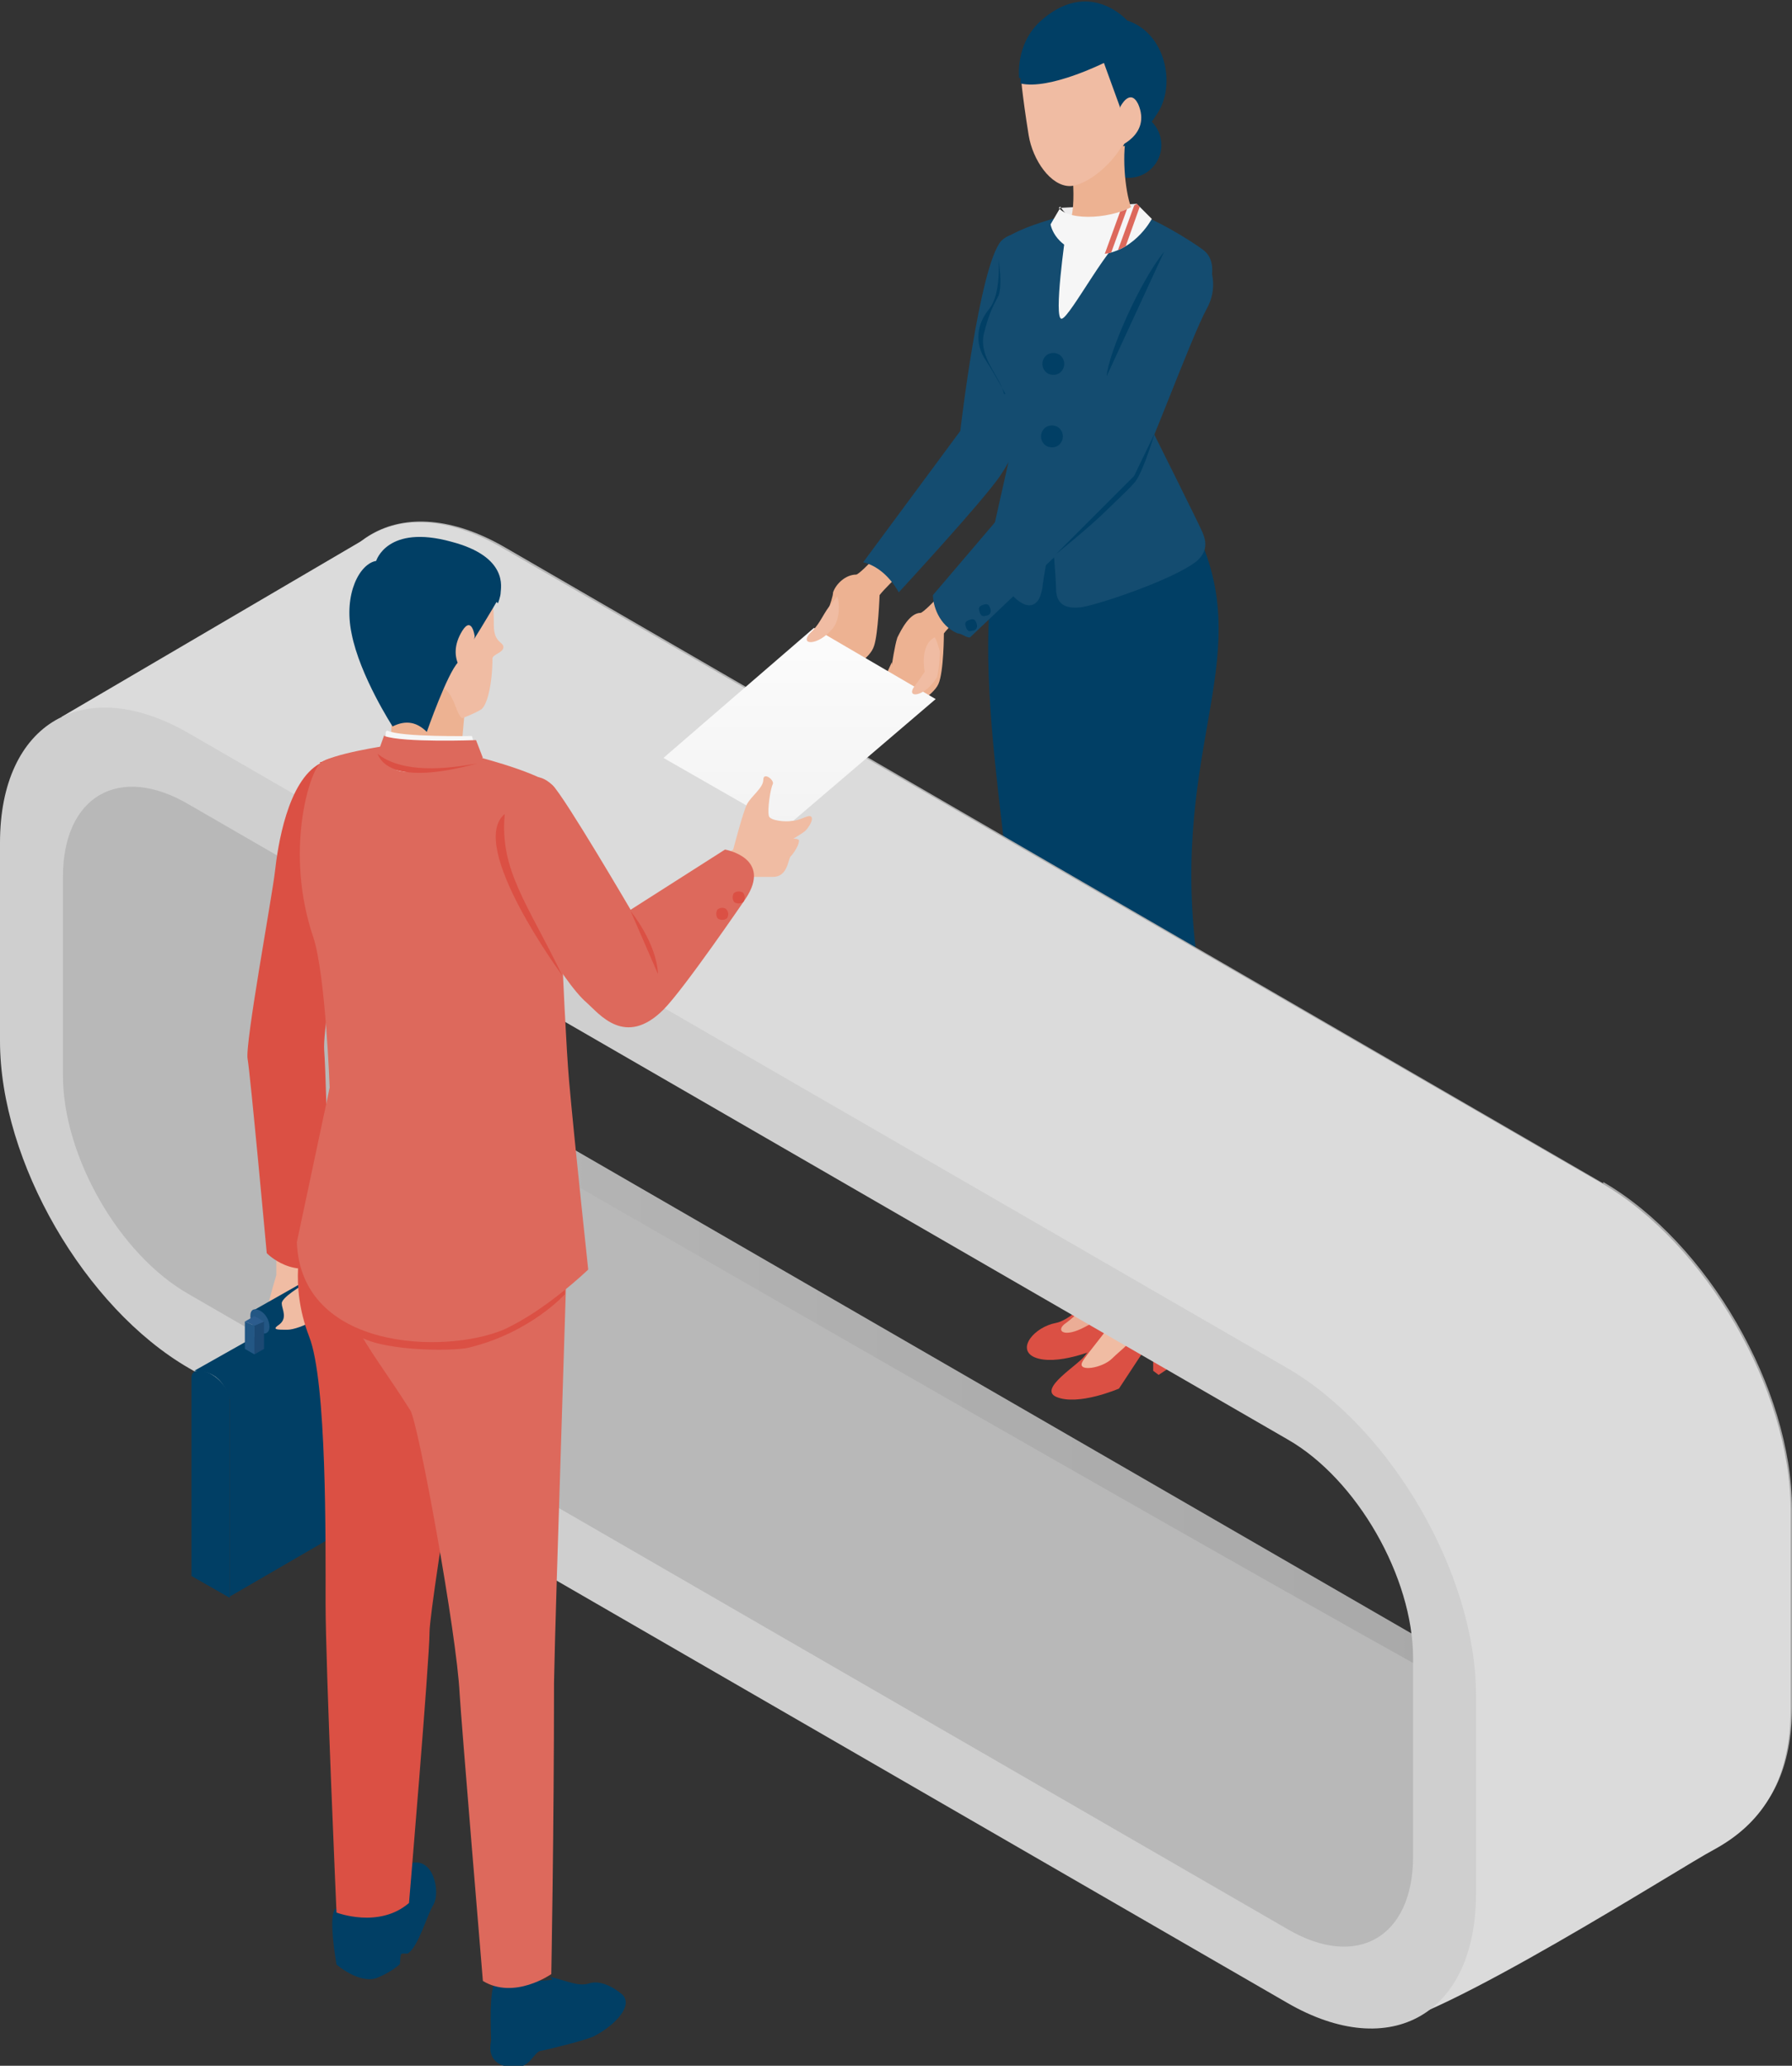<?xml version="1.0" encoding="UTF-8"?>
<svg id="_編集モード" xmlns="http://www.w3.org/2000/svg" version="1.1" xmlns:xlink="http://www.w3.org/1999/xlink" viewBox="0 0 131 151" width="131" height="151">
  <rect x="0" y="0" width="131" height="151" fill="#333333" stroke="none"/>
  <!-- Generator: Adobe Illustrator 29.0.1, SVG Export Plug-In . SVG Version: 2.1.0 Build 192)  -->
  <defs>
    <style>
      .st0 {
        fill: #013f65;
      }

      .st1 {
        fill: #b8b8b8;
      }

      .st2 {
        fill: #f6f6f6;
      }

      .st3 {
        fill: #eeedee;
      }

      .st4 {
        fill: url(#_名称未設定グラデーション_2);
      }

      .st5 {
        fill: #144c70;
      }

      .st6 {
        fill: none;
      }

      .st7 {
        fill: url(#_名称未設定グラデーション);
      }

      .st8 {
        fill: #db5044;
      }

      .st9 {
        fill: #1c4973;
      }

      .st10 {
        fill: #2c5c8d;
      }

      .st11 {
        fill: #dbdbdb;
      }

      .st12 {
        fill: #dd695c;
      }

      .st13 {
        fill: #235784;
      }

      .st14 {
        fill: #f0bca3;
      }

      .st15 {
        fill: #cfcfcf;
      }

      .st16 {
        fill: #edb292;
      }

      .st17 {
        clip-path: url(#clippath);
      }

      .st18 {
        fill: #ebad96;
      }
    </style>
    <clipPath id="clippath">
      <path class="st6" d="M77.4,15.2c.8,1,4.1.8,5.7-.3l1.1,1.1s-1.4,2.7-4.2,2.6c-2.9-.2-3.2-2.2-3.2-2.2l.7-1.2h0Z"/>
    </clipPath>
    <linearGradient id="_名称未設定グラデーション" data-name="名称未設定グラデーション" x1="23.1" y1="16.4" x2="131" y2="16.4" gradientTransform="translate(0 70)" gradientUnits="userSpaceOnUse">
      <stop offset="0" stop-color="#b8b8b8"/>
      <stop offset=".4" stop-color="#aeaeae"/>
      <stop offset="1" stop-color="#a6a6a6"/>
    </linearGradient>
    <linearGradient id="_名称未設定グラデーション_2" data-name="名称未設定グラデーション 2" x1="58.5" y1="-9.5" x2="58.5" y2="-24.1" gradientTransform="translate(0 70)" gradientUnits="userSpaceOnUse">
      <stop offset="0" stop-color="#f2f2f2"/>
      <stop offset="0" stop-color="#f3f3f3"/>
      <stop offset="1" stop-color="#fcfcfc"/>
    </linearGradient>
  </defs>
  <g>
    <g>
      <path class="st8" d="M84.4,90.8s.8,1.6.6,3.6l-.4,3.5-.6.4-.4-.3v-2.5l-3.4,3.1s-3,1.3-4.6.6c-1.3-.6,0-2.2,1.6-2.5s4.7-4.1,5-4.6c1-2.2,1.6-1.4,1.6-1.4.2-.2.4-.2.6,0h0Z"/>
      <path class="st18" d="M81.5,68.9c-.9-3.8-3.4-3.1-4.3-2.7-.4.2,0,1.8-.4,2.4-.9,2,1.4,3.3,1.8,5.6.9,4.4,3.7,13.8,3.6,17.2,0,.4-.3,1.1-.8,1.9-.5.7-2.6,2.8-3.6,3.5-.6.5,0,1,1.5.2.9-.5,2.4-1.1,2.8-2.4.2-.6.9-2.1,2.3-2.6.2,0,0-.8,0-.8,0-8.5,1-11.9-1.4-16.9-1.2-2.4-1.3-5.2-1.3-5.2h0v-.2Z"/>
    </g>
    <g>
      <path class="st8" d="M85.1,93s.8,1.6.6,3.6l-.4,3.5-.6.4-.4-.3v-2.5l-2.5,3.8s-3,1.3-4.6.6c-1.3-.6,1.6-2.3,2.1-3,0,0,3.3-4.2,3.6-4.8,1-2.2,1.6-1.4,1.6-1.4.2-.2.4-.2.6,0h0Z"/>
      <path class="st14" d="M84.4,70.9c-.5-3.9-3.1-3.4-4.1-3.2-.4,0-.3,1.8-.7,2.4-1.1,1.9,1,3.4,1.2,5.7.4,4.5,2,14.2,1.9,17.6,0,.4-.3,1.1-.8,2.3-.3.8-2.6,3.4-2.8,3.9-.3.7,1.5.4,2.2-.3.7-.7,1.7-1.3,2.2-2.7.2-.6.3-1.1,1.4-2.7,0-.2,0-.8,0-.8,0-8.5,2.2-11.8.2-17s-.8-5.3-.8-5.3h.2Z"/>
    </g>
    <path class="st0" d="M87.1,38.1c5.2,9.8-1.7,16.1.4,32-4.5,2.2-10,.7-13.4-1.9-1.2-13.4-4.1-24.9,1.3-36.1l8.2-.6,3.5,6.6h0Z"/>
    <path class="st5" d="M77.6,15.8c-1.3.4-2.8.8-4.1,1.6s0,3.3-.5,4.1c-.8,1.4-1.7,3.5-.6,5.2s1.9,4.5,1.9,4.5c0,0-1.8,8-2,8.9s1.9,4.6,3.2,4.1c.5-.2.6-.8.7-1.2,0-.4.7-4.2.7-4.2,0,0,.3,3.5.3,4.2,0,1.1.6,1.5,1.7,1.4.8,0,6.9-2,8.6-3.4.9-.8.6-1.6.4-2.1s-3.9-7.9-3.9-7.9c0,0,1.3-4.7,2.4-6.2,1.6-2.3,3.1-5.3,1.6-6.5-.9-.7-3.9-2.5-4.6-2.5h-5.8Z"/>
    <circle class="st0" cx="82.5" cy="10.6" r="2.4"/>
    <path class="st3" d="M77.4,15.2l5.7-.3s-.5,2-2.4,2.1-3.2-1.9-3.2-1.9h0Z"/>
    <path class="st16" d="M78.2,16.2c.2,1.4,4.7,1.3,4.5-1-.5-1.3-.7-4.2-.3-5.5l-4.7.3c.8,1.5,1,5.1.5,6.3h0Z"/>
    <path class="st14" d="M82.8,8c0,3.1-3.2,5.6-4.6,5.6s-2.7-1.9-3-3.7c-.5-3.1-.6-4.6-.6-4.6,1.2-.7,5.1-2.1,6.9-1.6,1.5.5,1.2,2.8,1.2,4.2h0Z"/>
    <path class="st0" d="M74.6,5.6v.5c2.1.5,6.1-1.5,6.1-1.5l1.2,3.3c1.5,0,.2,2.8.2,2.8,0,0,1.1-.2,2.5-2.4,1.4-2.1.6-5.9-2.2-6.8,0,0-2.8-3.2-6.4.1-1.8,1.7-1.5,4.1-1.5,4.1h.1Z"/>
    <path class="st14" d="M81.9,7.8s.7-1.4,1.3-.2c1,2.3-1.6,3.2-1.6,3.2l.3-3h0Z"/>
    <path class="st2" d="M77.9,17.1s-.9,6.2-.3,6.2,3.8-6.2,4.8-6l-4.4-.2h0Z"/>
    <g>
      <path class="st2" d="M77.4,15.2c.8,1,4.1.8,5.7-.3l1.1,1.1s-1.4,2.7-4.2,2.6c-2.9-.2-3.2-2.2-3.2-2.2l.7-1.2h0Z"/>
      <g class="st17">
        <g>
          <polygon class="st12" points="81 19.1 80.6 19 82.2 14.6 82.6 14.7 81 19.1"/>
          <polygon class="st12" points="81.9 19.1 81.5 18.9 83.1 14.5 83.5 14.6 81.9 19.1"/>
        </g>
      </g>
    </g>
    <path class="st0" d="M77.8,26.6c0,.4-.3.8-.8.8s-.8-.4-.8-.8.3-.8.8-.8.8.4.8.8Z"/>
    <path class="st0" d="M77.7,31.9c0,.4-.3.8-.8.8s-.8-.4-.8-.8.3-.8.8-.8.8.4.8.8Z"/>
  </g>
  <g>
    <path class="st7" d="M117.2,86.5L36.9,40c-7.6-4.4-13.8-.8-13.8,8v14.5c0,8.8,6.2,19.5,13.8,23.9l80.3,46.4c7.6,4.4,13.8.8,13.8-8v-14.5c0-8.8-6.2-19.5-13.8-23.9h0ZM126.4,122.2c0,5.9-4.1,8.3-9.2,5.3l-80.3-46.4c-5.1-2.9-9.2-10.1-9.2-16v-14.5c0-5.9,4.1-8.3,9.2-5.3l80.3,46.4c5.1,2.9,9.2,10.1,9.2,16,0,0,0,14.5,0,14.5Z"/>
    <path class="st1" d="M4.6,52.7l23.7-13.9s-.2,4.6-1.4,5.9-.2,19.5.9,27.3c1.1,7.8,8.5,10.7,8.6,10.9,0,0,0,0-.3.3,19,10.9,84.9,49,87,48.8l-25.5,13.1S27.1,104.8,26.4,105.1s-18.5-11.8-18.5-11.8c-7-4.9-3.3-40.6-3.3-40.6h0Z"/>
    <path class="st11" d="M23.1,62.5l-18.6-10.1,22-12.9c2.6-1.9,6.2-1.8,10.3.6l80.3,46.4c7.6,4.4,13.8,15.1,13.8,23.9v14.5c0,5.5-2.3,8.5-5.6,10.3-2.3,1.2-20.1,12.6-24.7,13,0,0,3.9-4.3,5-9s.2-28.4-6.7-32.5c-6.1-3.6-60-35-73-42.6-1.8-1.1-2.8-1.6-2.8-1.6h0Z"/>
    <path class="st15" d="M103.3,135.7c0,5.9-4.1,8.3-9.2,5.3L13.8,94.6c-5.1-2.9-9.2-10.1-9.2-16v-14.5c0-5.9,4.1-8.3,9.2-5.3l80.3,46.4c5.1,2.9,9.2,10.1,9.2,16v14.5ZM94.1,100L13.8,53.6c-7.6-4.4-13.8-.8-13.8,8v14.5c0,8.8,6.2,19.5,13.8,23.9l80.3,46.4c7.6,4.4,13.8.8,13.8-8v-14.5c0-8.8-6.2-19.5-13.8-23.9Z"/>
  </g>
  <g>
    <path class="st16" d="M60.1,45.7l-.3,1.2s-1.3,1.3-1.3,1.6.2.4.5.2c0,0-.5.5-.2.8s1.1-.3,1.1-.3c0,0-.3.3,0,.5.3,0,1.2-.5,1.2-.5,0,0,0,.4.5,0,.5-.3,2-1,2.3-2,.3-.9.4-3.7.4-3.7.6-.8,3.6-3.5,3.5-3.6s-2.3-.8-2.3-.8c0,0-2.5,2.8-2.9,2.9-.8,0-1.5.7-1.7,1.3,0,.5-.8,2.4-.8,2.4h0Z"/>
    <path class="st16" d="M65.2,48.4l-.6,1.3s-.5.6-.6,1c0,.3,0,.6.2.5,0,0-.3.4,0,.5.2.2.7-.4.7-.4,0,0-.7.8-.4,1,.3,0,1.4-1,1.4-1,0,0-.7.6-.8.7,0,.3.4.4.7.2.5-.3,2.4-1.3,2.8-2.2s.4-3.7.4-3.7c.6-.8,3.6-3.5,3.5-3.6s-2.3-.8-2.3-.8c0,0-2.5,2.8-2.9,2.9-.8,0-1.4,1.2-1.7,1.8-.2.6-.4,2-.4,2h0v-.2Z"/>
    <path class="st5" d="M63.1,41.1c1.7.4,2.6,2.2,2.6,2.2,0,0,6.1-6.6,7.4-8.5,3.3-4.8,2.2-11.6,3.1-12.7,1.5-2.6-1.1-6.3-3-4.5-1.6,1.8-3,13.9-3,13.9l-7.1,9.6Z"/>
    <g>
      <path class="st5" d="M85.1,18.4c-.7.9-4.2,9.1-4.2,9.1l-2.5,4s4,3.9,4.7,3.1c.6-.7,4-10,5.1-12,1.7-3-1.5-6.4-3.1-4.3h0Z"/>
      <path class="st5" d="M78.3,31.6l-2.6,3.1-7.5,8.8c0,.7.4,2.2,1.8,2.8.3,0,.6.3.9.3,0,0,11-10.4,12-11.6s-.3-4.4-2-4.2-2.5.8-2.5.8h-.1Z"/>
      <g>
        <path class="st0" d="M71.1,46.1c.2,0,.4-.2.3-.5s-.2-.4-.5-.3-.4.2-.3.5.2.4.5.3Z"/>
        <path class="st0" d="M72.1,45c.2,0,.4-.2.3-.5s-.2-.4-.5-.3-.4.2-.3.5.2.4.5.3Z"/>
      </g>
      <path class="st0" d="M85.1,18.4c-1.8,2.2-4.1,7.5-4.2,9.1l4.2-9.1Z"/>
      <path class="st0" d="M84.4,31.7l-1.5,3.1-5.7,5.7s2.5-2,3.8-3.3c.6-.6,1.5-1.4,2-2,.6-.8,1.4-3.5,1.4-3.5h0Z"/>
    </g>
    <path class="st0" d="M73.4,28.8c-.3-1.3-1.8-2.6-1.5-4.3.4-1.7.8-2.3,1.1-2.9.3-.8,0-2.6,0-2.6,0,0,.2,2.5-.7,3.6s-1.1,2.5-.2,3.8c.6.9,1.4,2.4,1.4,2.4h-.1Z"/>
    <polygon class="st4" points="57.4 60.5 48.5 55.4 59.5 45.9 68.4 51.1 57.4 60.5"/>
    <path class="st14" d="M68.7,47.6s-.3-1.1-.4-1c-1.1.6-.7,2.5-.7,2.5,0,0-.4.6-.7,1-.8,1,.7.9,1.6-.6.2-.8.2-1.9.2-1.9h0Z"/>
    <path class="st14" d="M60.8,44.1c-.6.7-.8,1.4-1.4,2-1.2,1.1.4,1.2,1.5-.2.5-.6.5-1.9.3-2.3l-.4.5h0Z"/>
  </g>
  <g>
    <g>
      <path class="st14" d="M20.2,90.6v2.6s-.6,2-.6,2.3.9,1.4,1.5,1.3c.6-.2,2.9-.8,2.8-1.8s-1.5-2.8-1.5-2.8v-2.3l-2.1.8h0Z"/>
      <g>
        <polygon class="st0" points="16.8 116.7 29.9 109.1 29.9 94.6 16.8 102.2 16.8 116.7"/>
        <path class="st0" d="M14,115.2l2.8,1.6v-14.4c-.2-1.9-2.8-2.9-2.8-1.7,0,0,0,14.5,0,14.5Z"/>
        <path class="st0" d="M14.2,100.2c1.6,0,2.2.9,2.6,2.1l13.1-7.6c-.1-1.4-1-2.5-2.4-2l-13.3,7.5h0Z"/>
        <g>
          <polygon class="st9" points="25.2 95.4 24.5 95 24.5 92.9 25.2 93.3 25.2 95.4"/>
          <polygon class="st13" points="25.2 95.4 25.9 95 25.9 92.9 25.2 93.3 25.2 95.4"/>
          <polygon class="st10" points="25.2 93.3 25.9 92.9 25.2 92.5 24.5 92.9 25.2 93.3"/>
        </g>
        <g>
          <polygon class="st0" points="19.5 97.4 18.5 95.8 24.5 92.4 25.4 94 19.5 97.4"/>
          <path class="st13" d="M19.7,97c0,.4-.3.6-.7.4-.4-.2-.7-.7-.7-1.2s.3-.6.7-.4c.4.2.7.7.7,1.2Z"/>
          <path class="st0" d="M25.6,93.6c0,.4-.3.6-.7.4-.4-.2-.7-.7-.7-1.2s.3-.6.7-.4c.4.2.7.7.7,1.2Z"/>
        </g>
        <g>
          <polygon class="st13" points="18.6 99 17.9 98.6 17.9 96.6 18.6 96.9 18.6 99"/>
          <polygon class="st9" points="18.6 99 19.3 98.6 19.3 96.6 18.6 96.9 18.6 99"/>
          <polygon class="st10" points="18.6 96.9 19.3 96.6 18.6 96.2 17.9 96.6 18.6 96.9"/>
        </g>
      </g>
      <path class="st14" d="M21,97.2c.9,0,3.4-1.2,3.5-2.3s-.2-2-1.9-1.2c-.5.2-2.1,1.2-2,1.6,0,.4.5,1.1-.3,1.6-.4.3,0,.3.7.3Z"/>
    </g>
    <path class="st8" d="M23.4,55.8c-2.4,1.3-3.1,6.1-3.3,7.9-.2,1.8-2.2,12.6-2,13.7s1.4,14.2,1.4,14.2c0,0,2,2.1,4.6.6,0,0-.2-12.7-.4-15.4-.2-2.7,3.1-17.1,2.1-18.7-1-1.6-.4-3.4-2.3-2.4h-.1Z"/>
    <path class="st14" d="M50.9,63.9l2.7-1.8s.7-2.7,1-3.3,1.2-1.2,1.2-1.8.8,0,.7.3c-.2.4-.4,1.9-.3,2.3,0,.4,1.3.5,1.7.4.6,0,1.2-.5,1.4-.3s-.2.8-.4,1-.9.6-.9.6c0,0,.5,0,.4.2,0,.3-.4.9-.6,1.1s-.2,1.5-1.3,1.5h-1.8l-2.3,1.7-1.6-1.8h0Z"/>
    <path class="st0" d="M24.6,139.5c-.7.2,0,4.1,0,4.1,0,0,1.6,1.4,2.9,1q1-.4,1.7-1c.1-.1,0-.8.2-.8h.4c.8-.5,1.4-2.8,1.9-3.6.5-.9,0-3.5-1.7-3-1.6.6-1.8,1.4-2.8,2.2s-1.5.8-2.6,1.1h0Z"/>
    <path class="st0" d="M40.2,144.5c1.3.3,2,.7,2.8.5.8-.3,1.8.2,2.5.8.8.8-.5,2.2-2,3-.5.3-3.4,1-3.9,1.1-.6,0-.8,1.4-2.2,1.2-1.4-.1-1.7-1-1.5-1.9,0-.9-.2-3.7.4-4.7l.3-.3c1.7.9,3.8.5,3.8.5h0l-.2-.2Z"/>
    <path class="st8" d="M22.1,90.7s-1,3.1.5,7c1.3,3.3,1.2,15,1.2,19.5s.8,22.6.8,22.6c0,0,3.1,1.2,5.3-.7,0,0,1.5-17.8,1.5-19.8s4.2-28,5.5-31.1c1.4-3.3-.7-10.5-.7-10.5l-14.1,13h0Z"/>
    <path class="st12" d="M39.3,78.9c.4,1.1,2.4,4.2,2.2,10.1,0,2.4-.9,28.2-1,34,0,10.9-.2,21.3-.2,21.3,0,0-2.7,1.9-5,.5,0,0-1.6-19.2-1.7-21-.2-4.3-3-19.7-3.6-20.7-3.4-5.4-5.7-7.2-4.7-12.4l14-11.8h0Z"/>
    <path class="st16" d="M33.6,56.1c0,2-5.2,3.3-5.1,0l.2-5.2,5.5-1.4s-.6,6.6-.6,6.6Z"/>
    <path class="st14" d="M35.8,42.7c.2.5.3,1.7.3,3s.7,1.2.7,1.6-.7.5-.8.8c0,1.9-.4,3.6-.9,3.8-.3.2-1.3.6-1.3.6-.6-.3-.6-2.8-2.4-2.3-1.9.5-5.1-7.1-3.3-8.4s5.7-3.6,7.6.8h0Z"/>
    <path class="st0" d="M36.3,44s-2.1,3.6-2.8,4.4c-.8.8-2.3,5.1-2.3,5.1-.7-.7-1.5-.9-2.5-.4,0,0-2.4-3.7-3-6.8-.6-2.9.6-5.1,1.8-5.3,0,0,.8-2.7,5.5-1.4,4.2,1.1,3.6,3.4,3.6,3.7s-.2.8-.2.8h0Z"/>
    <path class="st8" d="M26.6,87s-.6,5.1-.5,5.8c.2,1-.8,3.9-.2,4.6,1.4,1.4,7.3,1.4,8.4,1.1,4.5-1.1,7-3.9,7-3.9v-3.5c0,0-14.8-4.2-14.8-4.2h.1Z"/>
    <path class="st12" d="M35.2,55.3s-3.8,1.2-6.9-.8c0,0-4.1.6-4.9,1.3s-2.6,6.5-.5,12.7c.9,2.7,1.2,11,1.2,11l-2.4,11.3c.3,7.9,10.8,8.2,15.1,6.4,3.1-1.4,6.2-4.4,6.2-4.4,0,0-1-9.3-1.4-13.8-.4-4.6-1-21.3-1-21.3-.4-1-5.4-2.3-5.4-2.3h0Z"/>
    <path class="st14" d="M34.7,46.5s-.2-1.5-.9-.4c-1.3,2.1.4,3.4.4,3.4l.5-3h0Z"/>
    <path class="st2" d="M28.3,53.4c1,.5,6.2.4,6.2.4l.4,1.4s-3.6,1.4-5.4,1.2-1.3-1.8-1.3-1.8v-1.1h0Z"/>
    <path class="st12" d="M28.1,53.8c1.4.5,6.7.3,6.7.3l.5,1.3s-3.2,1.3-5.6,1c-2.4-.2-2.1-1.3-2.1-1.3l.5-1.4h0Z"/>
    <path class="st8" d="M27.6,55.1c.2.5,1.1,2.4,7.3.7-3.2.6-5.8.5-7.3-.7Z"/>
    <path class="st12" d="M40.4,57.4c.9.9,5.7,9.1,5.7,9.1l6.9-4.4s3.5.6,1.5,3.6c0,0-4.5,6.6-6,8.1-2.8,2.8-4.7.3-5.6-.5-1.8-1.5-5.7-8.3-6.3-10.7-.8-2.8,1.4-7.5,3.8-5.2Z"/>
    <path class="st8" d="M54.4,65.8c0,.2-.4.3-.6.2-.2,0-.3-.4-.2-.6,0-.2.4-.3.6-.2.2,0,.3.4.2.6Z"/>
    <path class="st8" d="M53.2,67c0,.2-.4.3-.6.2-.2,0-.3-.4-.2-.6,0-.2.4-.3.6-.2s.3.4.2.6Z"/>
    <path class="st8" d="M36.9,59.5c-2.8,2.3,4.2,11.8,4.2,11.8-2.5-5.2-4.6-7.7-4.2-11.8Z"/>
    <path class="st8" d="M46.1,66.6s1.9,2.3,2,4.6l-2-4.6Z"/>
  </g>
</svg>
